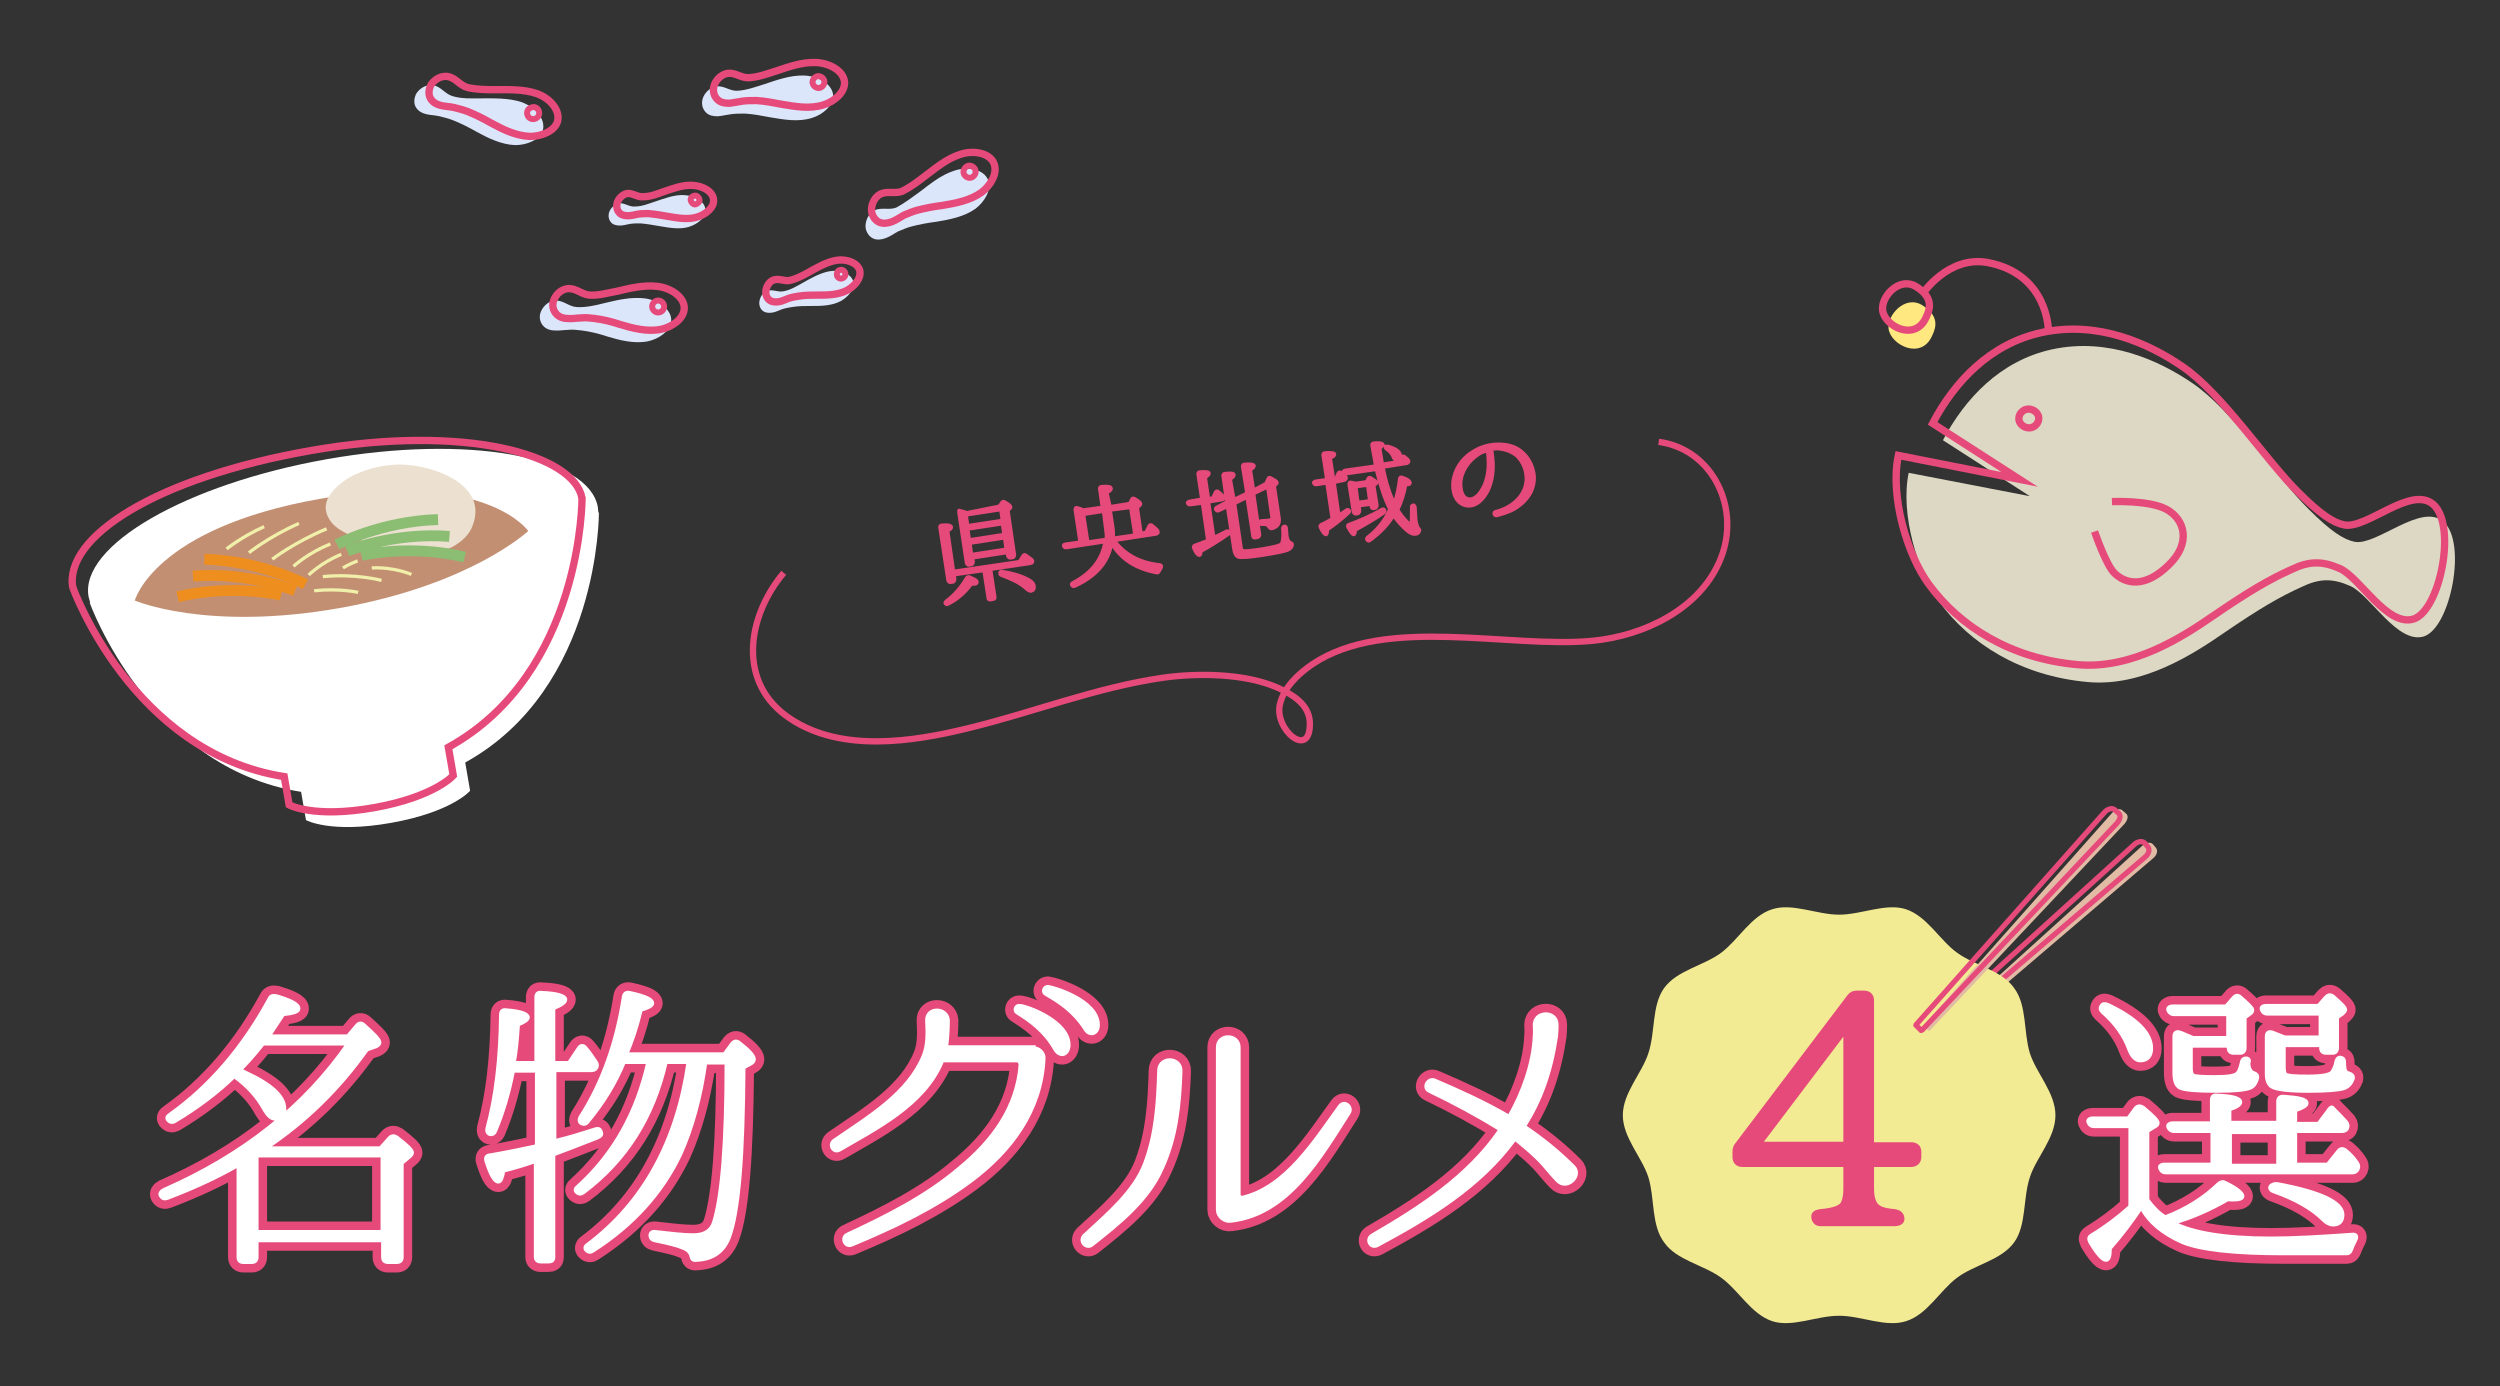 <?xml version="1.0" encoding="utf-8"?>
<!-- Generator: Adobe Illustrator 27.3.1, SVG Export Plug-In . SVG Version: 6.00 Build 0)  -->
<svg version="1.1" id="レイヤー_1" xmlns="http://www.w3.org/2000/svg" xmlns:xlink="http://www.w3.org/1999/xlink" x="0px"
	 y="0px" viewBox="0 0 460 255.1" style="enable-background:new 0 0 460 255.1;" xml:space="preserve">
<rect x="0" y="0" width="460" height="255.1" fill="#333333" stroke="none"/>
<style type="text/css">
	.st0{fill:#E64A7A;stroke:#E64A7A;stroke-width:0.748;stroke-miterlimit:10;}
	.st1{fill:none;stroke:#E64A7A;stroke-width:3.877;}
	.st2{fill:#FFFFFF;stroke:#FFFFFF;stroke-width:0.748;stroke-miterlimit:10;}
	.st3{fill:#E2BBA5;}
	.st4{fill:none;stroke:#E64A7A;stroke-width:0.969;stroke-miterlimit:10;}
	.st5{fill:#F3EB93;}
	.st6{fill:#E64A7A;stroke:#E64A7A;stroke-width:1.647;stroke-miterlimit:10;}
	.st7{fill:none;stroke:#E64A7A;stroke-width:1.163;stroke-miterlimit:10;}
	.st8{fill-rule:evenodd;clip-rule:evenodd;fill:#DDD8C3;}
	.st9{fill:#FFE880;}
	.st10{fill-rule:evenodd;clip-rule:evenodd;fill:none;stroke:#E64A7A;stroke-width:1.35;stroke-miterlimit:10;}
	.st11{fill:none;stroke:#E64A7A;stroke-width:1.35;stroke-miterlimit:10;}
	.st12{fill-rule:evenodd;clip-rule:evenodd;fill:#DCE6FA;}
	.st13{fill:none;stroke:#E64A7A;stroke-width:1.1;stroke-miterlimit:10;}
	.st14{fill-rule:evenodd;clip-rule:evenodd;fill:#FFFFFF;}
	.st15{fill-rule:evenodd;clip-rule:evenodd;fill:#C38F73;}
	.st16{fill:none;stroke:#F1F0AA;stroke-width:0.6;stroke-miterlimit:10;}
	.st17{fill:#ECE0D0;}
	.st18{fill:none;stroke:#8BBD73;stroke-width:2;stroke-miterlimit:10;}
	.st19{fill:none;stroke:#ED8E1F;stroke-width:2;stroke-miterlimit:10;}
	.st20{opacity:0;fill:none;stroke:#E64A7A;stroke-width:1.2;stroke-miterlimit:10;}
</style>
<g>
	<g>
		<g>
			<path class="st0" d="M175.4,105.2l12.2-1.8l0.7-1.1c0.1-0.2,0.2-0.2,0.4-0.1c0.4,0.3,0.7,0.5,1.1,0.8c0.1,0.1,0.2,0.3,0.1,0.4
				c0,0.1-0.2,0.2-0.3,0.2l-7.4,1.1l0.8,5.2c0,0.2-0.1,0.3-0.3,0.3l-0.5,0.1c-0.2,0-0.3-0.1-0.3-0.2l-0.8-5.2l-5.6,0.8l0.1,0.9
				c0,0.2-0.1,0.3-0.2,0.4l-0.5,0.1c-0.2,0-0.3-0.1-0.4-0.3l-1.5-9.8c0-0.2,0.1-0.3,0.3-0.3c1.1-0.1,1.6,0,1.7,0.3
				c0,0.2-0.2,0.4-0.7,0.6L175.4,105.2z M174.1,110.7c1.5-1.1,2.8-2.6,3.8-4.3c0.1-0.2,0.2-0.2,0.4-0.2c0.9,0.4,1.4,0.6,1.4,0.9
				c0,0.2-0.1,0.3-0.5,0.3c0,0-0.2,0-0.5,0c-1.1,1.5-2.5,2.8-4.3,3.7c-0.1,0.1-0.3,0.1-0.4-0.1C173.9,111,174,110.8,174.1,110.7z
				 M183.9,93.2l0.5-0.7c0.1-0.2,0.2-0.2,0.4-0.1c0.7,0.4,1.1,0.7,1.1,0.9c0,0.1,0,0.1-0.1,0.2l-0.4,0.4l1.2,8.2
				c0,0.2-0.1,0.3-0.2,0.4l-0.5,0.1c-0.2,0-0.3-0.1-0.4-0.3l-0.1-0.7l-6.5,1l0.1,0.8c0,0.2-0.1,0.3-0.2,0.4l-0.5,0.1
				c-0.2,0-0.3-0.1-0.4-0.3l-1.4-9.3c0-0.2,0-0.4,0-0.3c0,0,0,0,0.1,0c0.1,0,0.2,0.1,0.3,0.1c0.1,0,0.5,0.1,1,0.3L183.9,93.2z
				 M184.5,95.8l-0.3-2.1l-6.5,1l0.3,2.1L184.5,95.8z M184.5,96.3l-6.5,1l0.3,2.1l6.5-1L184.5,96.3z M185.2,101.1l-0.3-2.2l-6.5,1
				l0.3,2.2L185.2,101.1z M184.3,105.2c1.8,0.3,3.3,0.7,4.5,1.3c0.9,0.4,1.3,0.8,1.4,1.3c0.1,0.5-0.1,0.8-0.5,0.9
				c-0.2,0-0.5-0.1-0.9-0.5c-1.1-1-2.6-1.7-4.5-2.4c-0.2-0.1-0.3-0.2-0.2-0.3C184,105.3,184.1,105.2,184.3,105.2z"/>
			<path class="st0" d="M204.2,93.3l3.7-0.6l0.4-0.8c0.1-0.2,0.2-0.2,0.4-0.1c0.7,0.4,1.1,0.7,1.1,0.9c0,0.1,0,0.2-0.2,0.3l-0.4,0.4
				l0.7,4.8l1-0.2l0.6-1.2c0.1-0.2,0.2-0.2,0.4-0.1c0.4,0.3,0.7,0.6,1,0.9c0.1,0.1,0.1,0.3,0.1,0.4c-0.1,0.1-0.2,0.2-0.3,0.2
				l-7.8,1.2c2,2.7,4.8,4.2,8.5,4.6c0.2,0,0.3,0.2,0.2,0.4c-0.1,0.2-0.3,0.5-0.4,0.7c-0.1,0.2-0.2,0.3-0.4,0.2
				c-3.8-0.7-6.6-2.5-8.3-5.5c-0.5,3.5-2.8,6.2-6.8,8c-0.2,0.1-0.3,0-0.4-0.1c-0.1-0.1-0.1-0.3,0.1-0.4c3.5-1.8,5.5-4.4,6-7.7
				l-7.2,1.1c-0.2,0-0.3,0-0.4-0.2c-0.1-0.1,0-0.3,0.2-0.3l2.8-0.4l-0.9-6c0-0.3,0.1-0.4,0.3-0.3c0.4,0.1,0.7,0.2,1.1,0.4l3.6-0.5
				l-0.5-3.5c0-0.2,0.1-0.3,0.3-0.3c1.1-0.1,1.7,0,1.7,0.3c0,0.2-0.2,0.4-0.8,0.7L204.2,93.3z M203.1,94l-3.8,0.6l0.8,5.2l3.5-0.5
				c0.1-0.7,0-1.4-0.1-2.1L203.1,94z M204.2,93.8l0.5,3.2c0.1,0.7,0.1,1.4,0.1,2.1l4.1-0.6l-0.8-5.2L204.2,93.8z"/>
			<path class="st0" d="M222.3,92.3l1,6.7c0.8-0.4,1.6-0.8,2.4-1.2c0.2-0.1,0.3,0,0.4,0.2c0,0.1,0,0.2-0.2,0.3
				c-1.6,1.1-3.3,2.2-5,3.1c0,0.5-0.1,0.7-0.2,0.7c-0.3,0-0.6-0.4-1-1.3c-0.1-0.2,0-0.3,0.2-0.4c1.1-0.4,1.9-0.7,2.4-0.9l-1-7
				l-2.3,0.3c-0.2,0-0.3,0-0.4-0.2c-0.1-0.1,0-0.2,0.3-0.3l2.3-0.4l-0.7-4.7c0-0.2,0.1-0.3,0.3-0.3c1.1-0.1,1.6,0,1.6,0.2
				c0,0.2-0.2,0.4-0.7,0.7l0.6,4l0.9-0.1l0.5-1.1c0.1-0.2,0.3-0.2,0.4-0.1c0.3,0.3,0.6,0.5,0.9,0.8c0.1,0.1,0.2,0.3,0.1,0.4
				c-0.1,0.1-0.1,0.2-0.3,0.2L222.3,92.3z M227.1,92.6l1.2,8.2c0.1,0.4,0.2,0.6,0.4,0.6c0.3,0.1,1.4,0,3.4-0.3
				c2.4-0.4,3.7-0.7,3.8-1.1c0.2-0.4,0.3-1.4,0.2-2.8c0-0.2,0.1-0.3,0.3-0.3c0.1,0,0.2,0.1,0.2,0.3c0.1,0.7,0.1,1.1,0.1,1.3
				c0.1,0.8,0.4,1.3,0.7,1.4c0.2,0.1,0.3,0.1,0.3,0.3c0,0.4-0.3,0.7-0.7,0.9c-0.6,0.3-2.2,0.6-4.7,1c-2.6,0.4-4.1,0.5-4.5,0.3
				c-0.4-0.2-0.6-0.7-0.7-1.4l-1.2-7.9l-1.7,0.8c-0.2,0.1-0.3,0-0.4-0.1c-0.1-0.1-0.1-0.3,0.1-0.4l1.9-1l-0.7-4.9
				c0-0.2,0.1-0.3,0.3-0.3c1-0.1,1.6-0.1,1.6,0.2c0,0.2-0.2,0.4-0.7,0.7L227,92l2.5-1.2l-0.8-5c0-0.2,0.1-0.3,0.3-0.3
				c1.1-0.1,1.6,0,1.7,0.2c0,0.2-0.2,0.4-0.7,0.7l0.6,3.9L233,89l0.4-0.9c0.1-0.2,0.2-0.2,0.4-0.1c0.7,0.4,1.1,0.6,1.1,0.8
				c0,0.1,0,0.2-0.1,0.2l-0.4,0.4l0.9,6c0.1,1-0.3,1.5-1.3,1.8c-0.2,0-0.3-0.1-0.4-0.2c-0.1-0.2-0.3-0.4-0.5-0.5
				c-0.2-0.1-0.6-0.1-1-0.1c-0.2,0-0.3-0.1-0.3-0.3c0-0.1,0.1-0.2,0.3-0.2c0.5,0,0.9-0.1,1.4-0.1c0.5-0.1,0.7-0.3,0.6-0.7l-0.8-5.6
				l-2.7,1.3l1.1,7.6c0,0.2-0.1,0.3-0.3,0.4l-0.5,0.1c-0.2,0-0.3-0.1-0.3-0.3l-1.1-7.2L227.1,92.6z"/>
			<path class="st0" d="M245.4,88.7l0.9,6.2c0.6-0.4,1.1-0.7,1.5-1c0.2-0.1,0.3-0.1,0.4,0.1c0.1,0.1,0,0.2-0.1,0.3
				c-1.4,1.3-2.7,2.3-3.9,3.1c0,0.5-0.1,0.8-0.2,0.9c-0.2,0-0.6-0.4-1-1.3c-0.1-0.2,0-0.3,0.1-0.4c0.7-0.3,1.4-0.7,2.1-1.1l-1-6.7
				l-2,0.3c-0.2,0-0.3,0-0.4-0.2c-0.1-0.1,0-0.2,0.3-0.3l2.1-0.3l-0.7-4.6c0-0.2,0.1-0.3,0.3-0.3c1.1-0.1,1.7,0,1.7,0.2
				c0,0.2-0.2,0.4-0.8,0.6l0.6,3.9l0.6-0.1l0.4-0.9c0.1-0.2,0.2-0.2,0.4-0.1c0.3,0.2,0.5,0.4,0.8,0.7c0.1,0.1,0.2,0.2,0.1,0.4
				c-0.1,0.1-0.2,0.2-0.3,0.2L245.4,88.7z M256.6,92.6c0.5-1.3,0.8-2.8,1-4.5c0-0.2,0.2-0.3,0.4-0.2c0.9,0.3,1.3,0.6,1.4,0.9
				c0,0.2-0.1,0.3-0.5,0.3c-0.1,0-0.2,0-0.3,0c-0.3,1.7-0.8,3.3-1.5,4.7c0.5,0.8,1.1,1.6,1.9,2.4c0.3,0.3,0.5,0.4,0.5,0.4
				c0.3,0,0.3-1.1,0.3-3.3c0-0.2,0.1-0.3,0.3-0.3c0.1,0.1,0.2,0.2,0.2,0.3c0.1,1.3,0.1,2.2,0.2,2.7c0.1,0.6,0.3,1.1,0.5,1.3
				c0.1,0.1,0.2,0.2,0.1,0.4c-0.1,0.3-0.3,0.5-0.7,0.5c-0.5,0.1-1.2-0.3-2.1-1.2c-0.7-0.7-1.3-1.4-1.9-2.3c-1,1.8-2.5,3.3-4.4,4.7
				c-0.1,0.1-0.3,0.1-0.4-0.1c-0.1-0.1-0.1-0.2,0.1-0.4c1.8-1.4,3.2-3.1,4.1-5.2c-1-2-1.8-4.4-2.5-7.4l-5.6,0.8
				c-0.2,0-0.3,0-0.4-0.2c-0.1-0.1,0-0.3,0.2-0.3l5.7-0.8c-0.2-1.1-0.4-2.4-0.7-3.9c0-0.2,0.1-0.3,0.3-0.3c1-0.1,1.5,0,1.6,0.2
				c0,0.2-0.2,0.4-0.6,0.6c0.2,1.3,0.4,2.3,0.5,3.1l3.1-0.5l0.4-0.8c0.1-0.2,0.2-0.2,0.4-0.2c0,0,0.1,0.1,0.2,0.1
				c0.1,0.1,0.3,0.2,0.6,0.5c0.1,0.1,0.2,0.3,0.1,0.4c-0.1,0.1-0.2,0.2-0.3,0.2l-4.4,0.7c0.4,2.2,1,4.3,1.9,6.4L256.6,92.6z
				 M254.6,94.3c-1.7,1.2-3.5,2.2-5.3,3.2c0,0.5-0.1,0.8-0.2,0.8c-0.2,0-0.5-0.4-1-1.3c-0.1-0.2-0.1-0.4,0.1-0.4
				c2.1-0.8,4.2-1.7,6.1-2.8c0.2-0.1,0.3-0.1,0.4,0.1C254.8,94.1,254.7,94.2,254.6,94.3z M249.5,89l2-0.3l0.3-0.6
				c0.1-0.2,0.2-0.2,0.4-0.1c0.6,0.4,1,0.6,1,0.8c0,0.1,0,0.2-0.1,0.2l-0.4,0.3l0.6,3.7c0,0.2-0.1,0.3-0.2,0.4l-0.4,0.1
				c-0.2,0-0.3-0.1-0.3-0.3l-0.1-0.5l-2.3,0.3l0.1,1c0,0.2-0.1,0.3-0.2,0.4l-0.4,0.1c-0.2,0-0.3-0.1-0.4-0.3l-0.8-5.1
				c0-0.2,0.1-0.4,0.3-0.3l-0.2,0L249.5,89z M249.4,89.5l0.4,3l2.3-0.3l-0.4-3L249.4,89.5z M255.4,82.2c1.4,0.4,2.1,0.9,2.2,1.6
				c0.1,0.4-0.1,0.7-0.5,0.8c-0.3,0-0.6-0.2-0.7-0.6c-0.2-0.5-0.6-1-1.2-1.4c-0.2-0.1-0.2-0.2-0.2-0.4
				C255.1,82.2,255.3,82.2,255.4,82.2z"/>
			<path class="st0" d="M282.1,86.8c0.3,1.2,0.1,2.6-0.5,3.8c-0.6,1.1-1.4,1.9-2.1,2.4c-1,0.8-2.2,1.3-4.1,1.8
				c-0.4,0.1-0.6-0.5-0.2-0.6c1.3-0.3,2.6-0.9,3.7-1.9c0.6-0.5,1.2-1.3,1.6-2.2c0.4-1,0.5-2,0.3-3.1c-0.2-1.1-0.7-2.2-1.6-3.1
				c-0.9-0.8-2.2-1.3-3.6-1.4c-0.4,0-0.8,0-1.1,0.1c0,0-0.1,0.1-0.1,0.1l0,0.2c0.1,0.3,0.1,0.8,0.2,1.5c0.2,1.9,0,3.9-0.8,5.7
				c-0.8,1.7-2.5,3.6-4.6,2.7c-1.8-0.8-2.1-3.4-1.6-5.1c0.5-2,1.9-3.7,3.7-4.7c1.3-0.8,2.9-1.2,4.4-1.2c1.5,0,3,0.3,4.2,1.3
				C281.1,84.1,281.8,85.4,282.1,86.8L282.1,86.8z M273.7,82.9C273.7,82.8,273.6,82.8,273.7,82.9c-0.7,0.1-1.4,0.4-1.9,0.8
				c-1.6,1.1-3,3-3.1,5.2c0,1.1,0.2,2.9,1.7,3c1.4,0,2.3-1.6,2.8-2.7c0.6-1.5,0.8-3.1,0.7-4.6c0-0.6-0.1-1.1-0.1-1.4L273.7,82.9z"/>
		</g>
	</g>
	<g>
		<g>
			<path class="st1" d="M190.2,192.9c1,0,1.9,0.9,1.8,1.9v0.1c-0.5,9.6-6.1,16.9-13.3,22.3c-6.7,5-14.3,8.6-22,11.8
				c-1.2,0.5-1.9-1.3-0.8-1.8c7.3-3.4,14.5-7,20.5-12.1c6.4-5.2,10.8-11.4,11.4-19.2c0-0.4-0.3-0.8-0.7-0.8h-13.5
				c-0.2,0-0.3,0.1-0.3,0.2c-3.3,8-12.3,12.4-18.8,16.2c-1.1,0.7-2-0.9-1-1.6c6.4-4.4,13.7-8.7,16.5-15.7c0.8-2,0.7-4.3,0.6-6.4
				c-0.1-2.5,3.6-2.4,3.8-0.1c0,1.6-0.1,3.2-0.3,4.8c0,0.1,0.1,0.2,0.2,0.2H190.2z M196.6,192.5c-0.2,1.7-1.6,1.9-2.4,0.6
				c-1.9-3.4-4.6-5.3-7-6.8c-0.6-0.3-0.3-1.3,0.4-1.2C188.8,185.1,196.9,188,196.6,192.5z M202,188.6c0,1.7-1.6,2-2.3,0.7
				c-2.1-3.3-4.8-5-7.2-6.4c-0.7-0.3-0.4-1.3,0.3-1.3C193.8,181.7,202,184.1,202,188.6z"/>
			<path class="st1" d="M213.8,214.9c-2.6,6-8,10.2-12.9,14.1c-1,0.8-2.3-0.6-1.4-1.6c4.1-3.8,9.2-8,11.2-13.3
				c2.1-5.6,2.4-11.1,2.6-17.1c0-2.6,4-2.5,3.9,0.1C217,203.3,216.4,209.2,213.8,214.9z M226.5,224.6c-1.2,0.2-2.4-0.8-2.4-2v-29.9
				c0-2.5,3.8-2.4,3.8,0v27.1c0,0.4,0.3,0.6,0.7,0.6c8.1-1.9,13.4-10.6,18-16.9c0.8-1,2.2,0.2,1.6,1.2
				C243,212.8,237.1,223.4,226.5,224.6z"/>
			<path class="st1" d="M286.6,217.2c-1.3-1.3-2.4-2.9-3.8-4.2c-1.2-1.2-2.6-2.3-3.9-3.4c-0.1-0.1-0.2-0.1-0.3,0.1
				c-6.4,8.7-15.7,14.3-25.2,19.4c-1.2,0.6-2-1-1-1.7c8.8-5.1,17.7-10.8,23.6-19.4c0.1-0.1,0.1-0.3-0.1-0.3c-4.2-2.6-8.5-4.9-12.9-7
				c-1.2-0.6-0.2-2.3,0.9-1.9c4.7,2,9.3,4.1,13.6,6.6c0.1,0.1,0.2,0.1,0.3-0.1c2.4-4.2,4.4-9.6,4.6-14.7c0.1-1,0-1.2,0-2
				c0-2.6,4-2.6,4-0.1v0.1c0,0.7,0,0.9-0.1,2.1c-1,6.7-2.9,11.8-5.8,16.4c-0.1,0.1,0,0.3,0.1,0.3c3.1,2.1,6.1,4.5,8.9,7.3
				C291.1,216.3,288.3,219,286.6,217.2z"/>
		</g>
		<g>
			<path class="st2" d="M190.2,192.9c1,0,1.9,0.9,1.8,1.9v0.1c-0.5,9.6-6.1,16.9-13.3,22.3c-6.7,5-14.3,8.6-22,11.8
				c-1.2,0.5-1.9-1.3-0.8-1.8c7.3-3.4,14.5-7,20.5-12.1c6.4-5.2,10.8-11.4,11.4-19.2c0-0.4-0.3-0.8-0.7-0.8h-13.5
				c-0.2,0-0.3,0.1-0.3,0.2c-3.3,8-12.3,12.4-18.8,16.2c-1.1,0.7-2-0.9-1-1.6c6.4-4.4,13.7-8.7,16.5-15.7c0.8-2,0.7-4.3,0.6-6.4
				c-0.1-2.5,3.6-2.4,3.8-0.1c0,1.6-0.1,3.2-0.3,4.8c0,0.1,0.1,0.2,0.2,0.2H190.2z M196.6,192.5c-0.2,1.7-1.6,1.9-2.4,0.6
				c-1.9-3.4-4.6-5.3-7-6.8c-0.6-0.3-0.3-1.3,0.4-1.2C188.8,185.1,196.9,188,196.6,192.5z M202,188.6c0,1.7-1.6,2-2.3,0.7
				c-2.1-3.3-4.8-5-7.2-6.4c-0.7-0.3-0.4-1.3,0.3-1.3C193.8,181.7,202,184.1,202,188.6z"/>
			<path class="st2" d="M213.8,214.9c-2.6,6-8,10.2-12.9,14.1c-1,0.8-2.3-0.6-1.4-1.6c4.1-3.8,9.2-8,11.2-13.3
				c2.1-5.6,2.4-11.1,2.6-17.1c0-2.6,4-2.5,3.9,0.1C217,203.3,216.4,209.2,213.8,214.9z M226.5,224.6c-1.2,0.2-2.4-0.8-2.4-2v-29.9
				c0-2.5,3.8-2.4,3.8,0v27.1c0,0.4,0.3,0.6,0.7,0.6c8.1-1.9,13.4-10.6,18-16.9c0.8-1,2.2,0.2,1.6,1.2
				C243,212.8,237.1,223.4,226.5,224.6z"/>
			<path class="st2" d="M286.6,217.2c-1.3-1.3-2.4-2.9-3.8-4.2c-1.2-1.2-2.6-2.3-3.9-3.4c-0.1-0.1-0.2-0.1-0.3,0.1
				c-6.4,8.7-15.7,14.3-25.2,19.4c-1.2,0.6-2-1-1-1.7c8.8-5.1,17.7-10.8,23.6-19.4c0.1-0.1,0.1-0.3-0.1-0.3c-4.2-2.6-8.5-4.9-12.9-7
				c-1.2-0.6-0.2-2.3,0.9-1.9c4.7,2,9.3,4.1,13.6,6.6c0.1,0.1,0.2,0.1,0.3-0.1c2.4-4.2,4.4-9.6,4.6-14.7c0.1-1,0-1.2,0-2
				c0-2.6,4-2.6,4-0.1v0.1c0,0.7,0,0.9-0.1,2.1c-1,6.7-2.9,11.8-5.8,16.4c-0.1,0.1,0,0.3,0.1,0.3c3.1,2.1,6.1,4.5,8.9,7.3
				C291.1,216.3,288.3,219,286.6,217.2z"/>
		</g>
	</g>
	<g>
		<g>
			<path class="st1" d="M70,211.3l1.7-1.9c0.4-0.4,0.8-0.4,1.3-0.1c1.8,1.4,2.8,2.3,2.8,2.8c0,0.2-0.2,0.5-0.6,0.8l-1.3,1.1v17.3
				c0,0.6-0.3,0.9-0.9,0.9h-1.6c-0.6,0-0.9-0.3-0.9-0.9v-3.1H47.2v3.1c0,0.6-0.3,0.9-0.9,0.9h-1.5c-0.6,0-0.9-0.3-0.9-0.9v-17
				c-3.8,2.2-8.1,4.2-13.1,6.1c-0.5,0.2-0.9,0.1-1.2-0.4c-0.2-0.4,0-0.7,0.5-1c14.6-6.4,25.9-15.3,34-27H48.4
				c-1.8,2.3-3.3,3.9-4.3,4.9c0.1,0,0.1,0.1,0.1,0.1c0.3,0.1,0.7,0.2,1,0.4c4.8,2.2,7.1,4.4,7.1,6.6c0,1.2-0.6,1.8-1.8,1.8
				c-0.6,0-1.2-0.6-1.8-1.6c-1.3-2.4-3.1-4.4-5.6-6.2c-3.1,3-6.8,5.8-11,8.3c-0.4,0.2-0.8,0.2-1.2-0.3c-0.2-0.3-0.1-0.6,0.4-0.9
				c7.3-5.2,13.4-12.3,18.3-21.3c0.2-0.5,0.6-0.6,1.2-0.5c2.7,0.8,4.1,1.5,4.1,2.3c0,0.5-0.9,0.8-2.8,1c-0.8,1.2-1.7,2.6-2.7,4.1H64
				l1.7-2c0.3-0.4,0.8-0.5,1.2-0.1c1.9,1.7,2.9,2.7,2.9,3.2c0,0.3-0.2,0.5-0.6,0.7l-1.7,0.6c-5.1,7.2-11.3,13.3-18.7,18.2H70z
				 M47.2,212.6v14.1h23.2v-14.1H47.2z"/>
			<path class="st1" d="M102,196.9V210c2.9-0.7,5.4-1.5,7.6-2.2c0.6-0.2,0.9,0.1,1,0.7c0.1,0.3-0.2,0.6-0.7,0.8
				c-3.3,1.3-5.9,2.3-7.8,3l-0.3,0.2v18.8c0,0.6-0.3,0.8-0.9,0.8h-1.4c-0.6,0-0.9-0.3-0.9-0.8v-17.7c-2,0.7-4,1.3-6,1.8
				c-0.2,1.3-0.5,2-0.9,2c-0.7,0-1.4-1.3-2.2-3.8c-0.2-0.6,0.1-1,0.7-1c2.9-0.5,5.8-1.1,8.6-1.7v-13.9h-4.4
				c-0.8,4.1-1.9,7.8-3.3,11.1c-0.2,0.5-0.6,0.7-1.1,0.5c-0.3-0.2-0.4-0.5-0.3-1c1.6-5.9,2.4-12.8,2.5-20.9c0-0.6,0.3-0.9,0.9-0.8
				c2.7,0.2,4,0.7,4,1.3c0,0.4-0.6,0.8-1.8,1.3c-0.2,2.9-0.4,5.3-0.8,7.1h4.2v-12.1c0-0.6,0.3-0.9,0.9-0.8c2.9,0.1,4.4,0.6,4.4,1.2
				c0,0.5-0.7,1-2.2,1.6v10.1h2.9l1.8-2.7c0.3-0.5,0.8-0.6,1.2-0.1c0.7,0.8,1.3,1.7,1.9,2.6c0.3,0.4,0.3,0.8,0,1.2
				c-0.2,0.2-0.4,0.3-0.9,0.3H102z M129.8,195.3c-0.9,6.6-2.5,12.3-4.6,17c-3.3,7-8.6,13-16.1,17.8c-0.4,0.3-0.8,0.3-1.2-0.1
				c-0.3-0.3-0.2-0.7,0.3-1c10.2-7.7,16.4-18.9,18.5-33.6h-4.2c-2.3,10.1-7.3,18.1-15.2,24c-0.4,0.3-0.8,0.3-1.2-0.1
				c-0.3-0.3-0.2-0.6,0.3-1c6.5-5.9,10.8-13.5,12.9-22.9h-4.5c-1.6,3.9-3.8,7.5-6.7,11c-0.3,0.4-0.7,0.5-1.2,0.2
				c-0.3-0.2-0.3-0.6-0.1-1c4.1-6.4,6.7-13.8,8-22.2c0.1-0.6,0.5-0.8,1-0.7c2.8,0.6,4.2,1.2,4.2,1.9c0,0.4-0.7,0.8-2.1,1.2
				c-0.8,3.3-1.7,6-2.7,8.2h18.1l1.4-1.9c0.4-0.5,0.8-0.6,1.3-0.2c1.8,1.4,2.7,2.4,2.7,3c0,0.3-0.2,0.6-0.6,0.8l-1.3,0.7
				c-0.1,16.1-0.9,26.6-2.7,31.3c-1,2.6-3,4-6,4.1c-0.6,0.1-0.8-0.2-0.9-0.8c-0.2-0.7-0.8-1.2-1.7-1.5c-0.9-0.4-2.6-0.8-5-1.3
				c-0.5-0.1-0.8-0.4-0.8-0.9c0-0.4,0.3-0.7,0.9-0.6c2.7,0.3,5,0.6,7,0.6c2,0,3.3-0.8,3.8-2.4c1.5-4.8,2.3-14.6,2.3-29.4H129.8z"/>
		</g>
		<g>
			<path class="st2" d="M70,211.3l1.7-1.9c0.4-0.4,0.8-0.4,1.3-0.1c1.8,1.4,2.8,2.3,2.8,2.8c0,0.2-0.2,0.5-0.6,0.8l-1.3,1.1v17.3
				c0,0.6-0.3,0.9-0.9,0.9h-1.6c-0.6,0-0.9-0.3-0.9-0.9v-3.1H47.2v3.1c0,0.6-0.3,0.9-0.9,0.9h-1.5c-0.6,0-0.9-0.3-0.9-0.9v-17
				c-3.8,2.2-8.1,4.2-13.1,6.1c-0.5,0.2-0.9,0.1-1.2-0.4c-0.2-0.4,0-0.7,0.5-1c14.6-6.4,25.9-15.3,34-27H48.4
				c-1.8,2.3-3.3,3.9-4.3,4.9c0.1,0,0.1,0.1,0.1,0.1c0.3,0.1,0.7,0.2,1,0.4c4.8,2.2,7.1,4.4,7.1,6.6c0,1.2-0.6,1.8-1.8,1.8
				c-0.6,0-1.2-0.6-1.8-1.6c-1.3-2.4-3.1-4.4-5.6-6.2c-3.1,3-6.8,5.8-11,8.3c-0.4,0.2-0.8,0.2-1.2-0.3c-0.2-0.3-0.1-0.6,0.4-0.9
				c7.3-5.2,13.4-12.3,18.3-21.3c0.2-0.5,0.6-0.6,1.2-0.5c2.7,0.8,4.1,1.5,4.1,2.3c0,0.5-0.9,0.8-2.8,1c-0.8,1.2-1.7,2.6-2.7,4.1H64
				l1.7-2c0.3-0.4,0.8-0.5,1.2-0.1c1.9,1.7,2.9,2.7,2.9,3.2c0,0.3-0.2,0.5-0.6,0.7l-1.7,0.6c-5.1,7.2-11.3,13.3-18.7,18.2H70z
				 M47.2,212.6v14.1h23.2v-14.1H47.2z"/>
			<path class="st2" d="M102,196.9V210c2.9-0.7,5.4-1.5,7.6-2.2c0.6-0.2,0.9,0.1,1,0.7c0.1,0.3-0.2,0.6-0.7,0.8
				c-3.3,1.3-5.9,2.3-7.8,3l-0.3,0.2v18.8c0,0.6-0.3,0.8-0.9,0.8h-1.4c-0.6,0-0.9-0.3-0.9-0.8v-17.7c-2,0.7-4,1.3-6,1.8
				c-0.2,1.3-0.5,2-0.9,2c-0.7,0-1.4-1.3-2.2-3.8c-0.2-0.6,0.1-1,0.7-1c2.9-0.5,5.8-1.1,8.6-1.7v-13.9h-4.4
				c-0.8,4.1-1.9,7.8-3.3,11.1c-0.2,0.5-0.6,0.7-1.1,0.5c-0.3-0.2-0.4-0.5-0.3-1c1.6-5.9,2.4-12.8,2.5-20.9c0-0.6,0.3-0.9,0.9-0.8
				c2.7,0.2,4,0.7,4,1.3c0,0.4-0.6,0.8-1.8,1.3c-0.2,2.9-0.4,5.3-0.8,7.1h4.2v-12.1c0-0.6,0.3-0.9,0.9-0.8c2.9,0.1,4.4,0.6,4.4,1.2
				c0,0.5-0.7,1-2.2,1.6v10.1h2.9l1.8-2.7c0.3-0.5,0.8-0.6,1.2-0.1c0.7,0.8,1.3,1.7,1.9,2.6c0.3,0.4,0.3,0.8,0,1.2
				c-0.2,0.2-0.4,0.3-0.9,0.3H102z M129.8,195.3c-0.9,6.6-2.5,12.3-4.6,17c-3.3,7-8.6,13-16.1,17.8c-0.4,0.3-0.8,0.3-1.2-0.1
				c-0.3-0.3-0.2-0.7,0.3-1c10.2-7.7,16.4-18.9,18.5-33.6h-4.2c-2.3,10.1-7.3,18.1-15.2,24c-0.4,0.3-0.8,0.3-1.2-0.1
				c-0.3-0.3-0.2-0.6,0.3-1c6.5-5.9,10.8-13.5,12.9-22.9h-4.5c-1.6,3.9-3.8,7.5-6.7,11c-0.3,0.4-0.7,0.5-1.2,0.2
				c-0.3-0.2-0.3-0.6-0.1-1c4.1-6.4,6.7-13.8,8-22.2c0.1-0.6,0.5-0.8,1-0.7c2.8,0.6,4.2,1.2,4.2,1.9c0,0.4-0.7,0.8-2.1,1.2
				c-0.8,3.3-1.7,6-2.7,8.2h18.1l1.4-1.9c0.4-0.5,0.8-0.6,1.3-0.2c1.8,1.4,2.7,2.4,2.7,3c0,0.3-0.2,0.6-0.6,0.8l-1.3,0.7
				c-0.1,16.1-0.9,26.6-2.7,31.3c-1,2.6-3,4-6,4.1c-0.6,0.1-0.8-0.2-0.9-0.8c-0.2-0.7-0.8-1.2-1.7-1.5c-0.9-0.4-2.6-0.8-5-1.3
				c-0.5-0.1-0.8-0.4-0.8-0.9c0-0.4,0.3-0.7,0.9-0.6c2.7,0.3,5,0.6,7,0.6c2,0,3.3-0.8,3.8-2.4c1.5-4.8,2.3-14.6,2.3-29.4H129.8z"/>
		</g>
	</g>
	<g>
		<g>
			<path class="st1" d="M395.2,220.9c0.9,1.2,1.9,2.3,3.2,3.1c3.9-1.5,7.1-3.5,9.9-6.2c0.4-0.3,0.7-0.4,1.2-0.1
				c2.1,1,3.1,1.9,3.1,2.4c0,0.4-0.6,0.6-1.7,0.6c-0.4,0-0.7,0-0.9-0.1c-3.3,1.9-6.6,3.4-10.2,4.4c3.6,1.9,9.7,2.9,18.1,2.9
				c4.3,0,9.3-0.3,14.9-0.7c0.7-0.1,0.9,0.3,0.6,0.9c-0.3,0.6-0.6,1.2-0.8,1.8c-0.2,0.5-0.4,0.7-0.9,0.7h-11.5
				c-9.1,0-15.4-0.7-18.7-2.1c-3.6-1.6-6.1-3.7-7.5-6.4c-1.8,2.7-3.7,5.2-5.8,7.6c0,1.4-0.2,2.1-0.7,2.1c-0.6,0-1.6-1.1-2.9-3.3
				c-0.3-0.6-0.2-0.9,0.3-1.2c2.5-1.5,4.9-3.3,7.1-5.3v-14.8h-6.7c-0.5,0-0.8-0.2-1-0.7c-0.2-0.4,0.2-0.7,0.8-0.7h6.5l1.4-1.9
				c0.4-0.4,0.8-0.4,1.3-0.1c1.8,1.5,2.7,2.4,2.7,2.8c0,0.3-0.2,0.5-0.6,0.7l-1.3,0.8V220.9z M387.8,184.9c5.3,2.5,8,5.2,8,8
				c0,1.4-0.7,2.2-2,2.2c-0.8,0-1.5-0.7-2-2c-0.9-2.5-2.5-4.8-4.9-6.9c-0.4-0.4-0.5-0.7-0.2-1.1
				C386.9,184.7,387.3,184.7,387.8,184.9z M419.2,206.8v-4.1c0-0.6,0.3-0.9,0.9-0.9c2.9,0.2,4.3,0.5,4.3,1.2c0,0.4-0.7,0.8-2.1,1.3
				v2.5h4.3l1.8-2.4c0.3-0.5,0.6-0.7,0.7-0.6c0.1,0,0.1,0.1,0.2,0.2c0.8,0.8,1.7,1.7,2.4,2.5c0.3,0.4,0.3,0.8,0.1,1.2
				c-0.2,0.3-0.5,0.4-1,0.4h-8.5v6.2h6l2-2.5c0.3-0.4,0.8-0.5,1.2-0.1l-0.2-0.2l0.4,0.3c0.7,0.6,1.4,1.3,1.9,2.1
				c0.3,0.4,0.4,0.7,0.2,1.2c-0.2,0.4-0.5,0.6-0.9,0.6h-34.4c-0.5,0-0.8-0.2-1-0.7c-0.2-0.4,0.1-0.7,0.8-0.7h8.8v-6.2h-7.1
				c-0.4,0-0.8-0.2-1-0.7c-0.2-0.4,0.2-0.7,0.8-0.7h7.2v-4.3c0-0.6,0.3-0.9,0.9-0.8c2.8,0.1,4.3,0.5,4.3,1.2c0,0.4-0.7,0.9-2,1.3
				v2.5H419.2z M403.1,192.4v4.2c0,0.6,0.1,1,0.4,1.3c0.3,0.2,1.7,0.3,3.9,0.3c2.6,0,4-0.2,4.4-0.8c0.3-0.4,0.5-1,0.7-1.9
				c0.1-0.6,0.5-0.8,1-0.7c0.2,0.1,0.3,0.2,0.3,0.4c-0.1,0.2-0.1,0.3-0.1,0.4c0,0.9,0.3,1.5,0.8,1.8c0.6,0.2,0.9,0.4,0.8,1
				c-0.2,0.8-0.6,1.4-1.2,1.7c-0.9,0.4-3,0.6-6.2,0.6c-3.8,0-6-0.2-6.8-0.6c-0.7-0.4-1-1.3-1-2.8v-6.6c0-0.7,0.4-0.9,1-0.7
				c0.6,0.2,1.4,0.6,2.4,1h6.5v-4.4H400c-0.4,0-0.8-0.2-1-0.7c-0.2-0.4,0.2-0.7,0.8-0.7h9.8l1.4-1.6c0.3-0.4,0.8-0.5,1.2-0.1
				c1.5,1.3,2.2,2,2.2,2.3c0,0.3-0.1,0.5-0.4,0.7l-1,0.7v5.6c0,0.6-0.3,0.9-0.8,0.9H411c-0.6,0-0.9-0.3-0.9-0.9v-0.4H403.1z
				 M419.2,214.5v-6.2h-8.9v6.2H419.2z M420.2,192.4v3.9c0,0.7,0.1,1.2,0.3,1.4c0.4,0.3,1.7,0.4,4.1,0.4c2.7,0,4.3-0.3,4.6-0.9
				c0.3-0.5,0.6-1.1,0.7-1.9c0.2-0.6,0.5-0.8,1-0.6c0.3,0.1,0.4,0.3,0.4,0.9c0,0.7,0.1,1.2,0.2,1.5c0.2,0.2,0.3,0.3,0.6,0.4
				c0.6,0.2,0.9,0.4,0.8,1c-0.3,0.8-0.8,1.4-1.6,1.7c-0.9,0.3-3.1,0.5-6.6,0.5c-3.6,0-5.9-0.3-6.7-0.8c-0.6-0.4-0.9-1.2-0.9-2.3
				v-6.9c0-0.7,0.4-0.9,1-0.7c0.8,0.3,1.5,0.6,2.3,0.9h6.6v-4.4h-9.8c-0.5,0-0.8-0.2-1-0.7c-0.2-0.4,0.1-0.7,0.8-0.7h9.6l1.4-1.6
				c0.4-0.4,0.8-0.5,1.3-0.1c1.5,1.3,2.2,2,2.2,2.4c0,0.2-0.2,0.4-0.5,0.7l-1,0.7v5.6c0,0.6-0.3,0.9-0.8,0.9H428
				c-0.6,0-0.9-0.3-0.9-0.9v-0.5H420.2z M419.1,217.9c8,1.5,11.9,3.4,11.9,5.6c0,1.2-0.6,1.8-1.7,1.8c-0.6,0-1.2-0.3-1.8-0.9
				c-2-2-5.1-3.8-9.1-5.2c-0.6-0.2-0.8-0.6-0.6-0.9S418.6,217.8,419.1,217.9z"/>
		</g>
		<g>
			<path class="st2" d="M395.2,220.9c0.9,1.2,1.9,2.3,3.2,3.1c3.9-1.5,7.1-3.5,9.9-6.2c0.4-0.3,0.7-0.4,1.2-0.1
				c2.1,1,3.1,1.9,3.1,2.4c0,0.4-0.6,0.6-1.7,0.6c-0.4,0-0.7,0-0.9-0.1c-3.3,1.9-6.6,3.4-10.2,4.4c3.6,1.9,9.7,2.9,18.1,2.9
				c4.3,0,9.3-0.3,14.9-0.7c0.7-0.1,0.9,0.3,0.6,0.9c-0.3,0.6-0.6,1.2-0.8,1.8c-0.2,0.5-0.4,0.7-0.9,0.7h-11.5
				c-9.1,0-15.4-0.7-18.7-2.1c-3.6-1.6-6.1-3.7-7.5-6.4c-1.8,2.7-3.7,5.2-5.8,7.6c0,1.4-0.2,2.1-0.7,2.1c-0.6,0-1.6-1.1-2.9-3.3
				c-0.3-0.6-0.2-0.9,0.3-1.2c2.5-1.5,4.9-3.3,7.1-5.3v-14.8h-6.7c-0.5,0-0.8-0.2-1-0.7c-0.2-0.4,0.2-0.7,0.8-0.7h6.5l1.4-1.9
				c0.4-0.4,0.8-0.4,1.3-0.1c1.8,1.5,2.7,2.4,2.7,2.8c0,0.3-0.2,0.5-0.6,0.7l-1.3,0.8V220.9z M387.8,184.9c5.3,2.5,8,5.2,8,8
				c0,1.4-0.7,2.2-2,2.2c-0.8,0-1.5-0.7-2-2c-0.9-2.5-2.5-4.8-4.9-6.9c-0.4-0.4-0.5-0.7-0.2-1.1
				C386.9,184.7,387.3,184.7,387.8,184.9z M419.2,206.8v-4.1c0-0.6,0.3-0.9,0.9-0.9c2.9,0.2,4.3,0.5,4.3,1.2c0,0.4-0.7,0.8-2.1,1.3
				v2.5h4.3l1.8-2.4c0.3-0.5,0.6-0.7,0.7-0.6c0.1,0,0.1,0.1,0.2,0.2c0.8,0.8,1.7,1.7,2.4,2.5c0.3,0.4,0.3,0.8,0.1,1.2
				c-0.2,0.3-0.5,0.4-1,0.4h-8.5v6.2h6l2-2.5c0.3-0.4,0.8-0.5,1.2-0.1l-0.2-0.2l0.4,0.3c0.7,0.6,1.4,1.3,1.9,2.1
				c0.3,0.4,0.4,0.7,0.2,1.2c-0.2,0.4-0.5,0.6-0.9,0.6h-34.4c-0.5,0-0.8-0.2-1-0.7c-0.2-0.4,0.1-0.7,0.8-0.7h8.8v-6.2h-7.1
				c-0.4,0-0.8-0.2-1-0.7c-0.2-0.4,0.2-0.7,0.8-0.7h7.2v-4.3c0-0.6,0.3-0.9,0.9-0.8c2.8,0.1,4.3,0.5,4.3,1.2c0,0.4-0.7,0.9-2,1.3
				v2.5H419.2z M403.1,192.4v4.2c0,0.6,0.1,1,0.4,1.3c0.3,0.2,1.7,0.3,3.9,0.3c2.6,0,4-0.2,4.4-0.8c0.3-0.4,0.5-1,0.7-1.9
				c0.1-0.6,0.5-0.8,1-0.7c0.2,0.1,0.3,0.2,0.3,0.4c-0.1,0.2-0.1,0.3-0.1,0.4c0,0.9,0.3,1.5,0.8,1.8c0.6,0.2,0.9,0.4,0.8,1
				c-0.2,0.8-0.6,1.4-1.2,1.7c-0.9,0.4-3,0.6-6.2,0.6c-3.8,0-6-0.2-6.8-0.6c-0.7-0.4-1-1.3-1-2.8v-6.6c0-0.7,0.4-0.9,1-0.7
				c0.6,0.2,1.4,0.6,2.4,1h6.5v-4.4H400c-0.4,0-0.8-0.2-1-0.7c-0.2-0.4,0.2-0.7,0.8-0.7h9.8l1.4-1.6c0.3-0.4,0.8-0.5,1.2-0.1
				c1.5,1.3,2.2,2,2.2,2.3c0,0.3-0.1,0.5-0.4,0.7l-1,0.7v5.6c0,0.6-0.3,0.9-0.8,0.9H411c-0.6,0-0.9-0.3-0.9-0.9v-0.4H403.1z
				 M419.2,214.5v-6.2h-8.9v6.2H419.2z M420.2,192.4v3.9c0,0.7,0.1,1.2,0.3,1.4c0.4,0.3,1.7,0.4,4.1,0.4c2.7,0,4.3-0.3,4.6-0.9
				c0.3-0.5,0.6-1.1,0.7-1.9c0.2-0.6,0.5-0.8,1-0.6c0.3,0.1,0.4,0.3,0.4,0.9c0,0.7,0.1,1.2,0.2,1.5c0.2,0.2,0.3,0.3,0.6,0.4
				c0.6,0.2,0.9,0.4,0.8,1c-0.3,0.8-0.8,1.4-1.6,1.7c-0.9,0.3-3.1,0.5-6.6,0.5c-3.6,0-5.9-0.3-6.7-0.8c-0.6-0.4-0.9-1.2-0.9-2.3
				v-6.9c0-0.7,0.4-0.9,1-0.7c0.8,0.3,1.5,0.6,2.3,0.9h6.6v-4.4h-9.8c-0.5,0-0.8-0.2-1-0.7c-0.2-0.4,0.1-0.7,0.8-0.7h9.6l1.4-1.6
				c0.4-0.4,0.8-0.5,1.3-0.1c1.5,1.3,2.2,2,2.2,2.4c0,0.2-0.2,0.4-0.5,0.7l-1,0.7v5.6c0,0.6-0.3,0.9-0.8,0.9H428
				c-0.6,0-0.9-0.3-0.9-0.9v-0.5H420.2z M419.1,217.9c8,1.5,11.9,3.4,11.9,5.6c0,1.2-0.6,1.8-1.7,1.8c-0.6,0-1.2-0.3-1.8-0.9
				c-2-2-5.1-3.8-9.1-5.2c-0.6-0.2-0.8-0.6-0.6-0.9S418.6,217.8,419.1,217.9z"/>
		</g>
	</g>
	<path class="st3" d="M396.2,157.9c0.7-0.6,0.9-1.4,0.5-1.9l-0.6-0.7c-0.4-0.4-1.3-0.3-1.9,0.3l-38.6,35c-0.1,0.1-0.1,0.2-0.1,0.2
		l0.8,1c0,0,0.1,0,0.2,0L396.2,157.9z"/>
	<path class="st4" d="M394.7,157.7c0.7-0.6,0.9-1.4,0.5-1.9l-0.6-0.7c-0.4-0.4-1.3-0.3-1.9,0.3l-38.6,35c-0.1,0.1-0.1,0.2-0.1,0.2
		l0.8,1c0,0,0.1,0,0.2,0L394.7,157.7z"/>
	<g>
		<path class="st5" d="M378.2,205.2c0,4.2-3.5,7.7-4.7,11.4c-1.3,3.9-0.6,8.8-2.9,12c-2.4,3.3-7.3,4.1-10.5,6.5
			c-3.2,2.4-5.5,6.8-9.4,8c-3.7,1.2-8.2-1-12.3-1c-4.2,0-8.6,2.2-12.3,1c-3.9-1.3-6.2-5.7-9.4-8c-3.3-2.4-8.2-3.2-10.5-6.5
			c-2.4-3.2-1.7-8.1-2.9-12c-1.2-3.7-4.7-7.3-4.7-11.4s3.5-7.7,4.7-11.4c1.3-3.9,0.6-8.8,2.9-12c2.4-3.3,7.3-4.1,10.5-6.5
			c3.2-2.4,5.5-6.8,9.4-8c3.7-1.2,8.2,1,12.3,1s8.6-2.2,12.3-1c3.9,1.3,6.2,5.7,9.4,8c3.3,2.4,8.2,3.2,10.5,6.5
			c2.4,3.2,1.7,8.1,2.9,12C374.7,197.5,378.2,201.1,378.2,205.2z"/>
	</g>
	<g>
		<g>
			<path class="st6" d="M340.6,183.6c0.3-0.4,0.6-0.5,1.1-0.5h1.3c0.6,0,1,0.3,1,1v26.9h7.7c0.6,0,1,0.3,1,0.9v1c0,0.6-0.4,1-1,1
				H344v4.8c0,2,0.5,3.3,1.6,3.9c0.7,0.4,1.7,0.6,3,0.7c0.6,0.1,1,0.4,1,1c0,0.3-0.4,0.5-1,0.5H335c-0.6,0-0.9-0.4-0.9-1
				c0-0.3,0.3-0.4,0.9-0.5c2.2-0.2,3.5-0.6,4.2-1.3c0.5-0.6,0.8-1.7,0.8-3.3v-4.8h-19.4c-0.7,0-1-0.4-1-1v-1c0-0.4,0.1-0.8,0.4-1.1
				L340.6,183.6z M340,188.3l-17.1,22.6H340V188.3z"/>
		</g>
	</g>
	<path class="st3" d="M390.9,151.6c0.6-0.7,0.8-1.5,0.3-1.9l-0.7-0.6c-0.4-0.4-1.3-0.2-1.9,0.5l-34.6,39c-0.1,0.1-0.1,0.2,0,0.2
		l0.9,0.9c0,0,0.1,0,0.2-0.1L390.9,151.6z"/>
	<path class="st4" d="M389.5,151.5c0.6-0.7,0.8-1.5,0.3-1.9l-0.7-0.6c-0.4-0.4-1.3-0.2-1.9,0.5l-34.6,39c-0.1,0.1-0.1,0.2,0,0.2
		l0.9,0.9c0,0,0.1,0,0.2-0.1L389.5,151.5z"/>
	<path class="st7" d="M144.2,105.4c-6.8,8.1-8.7,20.4,1.3,26.9c9.4,6.2,22.4,4.2,32.6,1.7c12-2.9,23.5-7.5,35.9-9.3
		c6.5-0.9,15-0.8,21,1.8c2.9,1.3,5.8,3.1,6,6.3c0.3,7.2-6.6,1.5-5.5-3.2c0.7-3,3.2-5.5,6-7.4c13.6-9.1,36.3-2.8,51.6-4.3
		c9.3-0.9,19.8-5.8,23.5-15.1c3.7-9.1-1.3-20.1-11.4-21.5"/>
</g>
<g>
	<g>
		<g>
			<path class="st8" d="M433.3,99.7c-2.1-0.4-4.5-2-8.5-6c-5.9-5.8-14-18.2-21.4-23.2c-6-4.1-15.4-8.5-25.9-6.2
				c-9.5,2.1-16,9.1-20,16.7l16,10.3L351.2,87c-1.6,7.6,1.7,18.4,5.6,23.7c5.6,7.7,15,13.7,27.4,14.8c10.1,0.9,19.4-5.2,24.8-8.9
				c6.7-4.6,10.5-6.8,14.5-8.6c3.3-1.6,5.7-1.6,8.9-0.2c3.7,1.6,8.7,10.8,13.6,9.3c4.9-1.6,8-17.3,3.6-21.1
				C445.5,92.4,437.4,100.4,433.3,99.7z"/>
		</g>
		<path class="st9" d="M347.5,60.5c-0.3-2.6,3.1-6.2,6.1-4.4c3.1,1.9,2.8,3.9,1.9,5.7C353.5,66.3,347.9,63.5,347.5,60.5z"/>
	</g>
	<g>
		<path class="st10" d="M375.1,77.3c-0.2,0.9-1.1,1.6-2.1,1.4c-1-0.2-1.7-1.1-1.5-2c0.2-0.9,1.1-1.6,2.1-1.4
			C374.6,75.5,375.3,76.4,375.1,77.3z"/>
		<path class="st10" d="M353.8,54c0,0,4.7-7,11.9-5.7c11.2,2.1,11.2,12.5,11.2,12.5"/>
		<g>
			<path class="st10" d="M431.4,96.6c-2.1-0.4-4.5-2-8.5-6c-5.9-5.8-14-18.2-21.4-23.2c-6-4.1-15.4-8.5-25.9-6.2
				c-9.5,2.1-16,9.1-20,16.7l16,10.3l-22.3-4.4c-1.6,7.6,1.7,18.4,5.6,23.7c5.6,7.7,15,13.7,27.4,14.8c10.1,0.9,19.4-5.2,24.8-8.9
				c6.7-4.6,10.5-6.8,14.5-8.6c3.3-1.6,5.7-1.6,8.9-0.2c3.7,1.6,8.7,10.8,13.6,9.3c4.9-1.6,8-17.3,3.6-21.1
				C443.6,89.3,435.6,97.3,431.4,96.6z"/>
		</g>
		<path class="st10" d="M388.6,92.3c0,0,6.8-0.3,10,1.4c3.5,1.9,4.6,6.3,0.4,10.3c-4.3,4.2-7.8,3.5-9.9,1.5
			c-1.6-1.5-3.7-7.7-3.7-7.7"/>
		<path class="st11" d="M346.4,57.1c-0.3-2.6,3.1-6.2,6.1-4.4c3.1,1.9,2.8,3.9,1.9,5.7C352.4,62.9,346.8,60.1,346.4,57.1z"/>
	</g>
</g>
<g>
	<g>
		<path class="st12" d="M169.1,35.4c2-1.5,4-3.2,6.5-4c2.4-0.8,5.4-0.3,6.2,1.7c0.7,1.8-0.6,4-2.3,5.3c-2.1,1.5-4.8,2-7.2,2.4
			c-1.6,0.2-3.2,0.5-4.7,0.9c-0.8,0.2-1.6,0.6-2.4,0.9c-0.7,0.4-1.4,0.9-2.2,1.2c-0.8,0.3-1.6,0.4-2.3,0.1c-0.7-0.3-1.2-1-1.4-1.8
			c-0.2-1.1,0.3-2.7,1.6-3.4c1.3-0.6,2.7,0,4-0.5C166.4,37.4,167.7,36.4,169.1,35.4z"/>
		<g>
			<path class="st10" d="M170.2,32.4c2-1.5,4-3.2,6.5-4c2.4-0.8,5.4-0.3,6.2,1.7c0.7,1.8-0.6,4-2.3,5.3c-2.1,1.5-4.8,2-7.2,2.4
				c-1.6,0.2-3.2,0.5-4.7,0.9c-0.8,0.2-1.6,0.6-2.4,0.9c-0.7,0.4-1.4,0.9-2.2,1.2c-0.8,0.3-1.6,0.4-2.3,0.1c-0.7-0.3-1.2-1-1.4-1.8
				c-0.2-1.1,0.3-2.7,1.6-3.4c1.3-0.6,2.7,0,4-0.5C167.6,34.4,168.9,33.4,170.2,32.4z"/>
			<path class="st13" d="M177.4,32.1c0.3,0.5,0.9,0.8,1.5,0.5c0.5-0.3,0.8-0.9,0.5-1.5c-0.3-0.5-0.9-0.8-1.5-0.5
				C177.4,30.9,177.1,31.6,177.4,32.1z"/>
		</g>
	</g>
	<g>
		<path class="st12" d="M147.6,52.1c1.6-0.9,3.3-1.9,5.1-2.2c1.8-0.3,3.9,0.4,4.3,1.9c0.3,1.4-0.9,2.8-2.3,3.6
			c-1.7,0.9-3.7,0.9-5.5,0.9c-1.2,0-2.3,0-3.5,0.2c-0.6,0.1-1.2,0.2-1.8,0.4c-0.6,0.2-1.1,0.5-1.7,0.6c-0.6,0.1-1.2,0.1-1.7-0.2
			c-0.5-0.3-0.8-0.9-0.8-1.5c0-0.8,0.5-2,1.5-2.3c1-0.3,2,0.3,2.9,0.1C145.4,53.4,146.5,52.7,147.6,52.1z"/>
		<g>
			<path class="st10" d="M148.8,50.1c1.6-0.9,3.3-1.9,5.1-2.2c1.8-0.3,3.9,0.4,4.3,1.9c0.3,1.4-0.9,2.8-2.3,3.6
				c-1.7,0.9-3.7,0.9-5.5,0.9c-1.2,0-2.3,0-3.5,0.2c-0.6,0.1-1.2,0.2-1.8,0.4c-0.6,0.2-1.1,0.5-1.7,0.6c-0.6,0.1-1.2,0.1-1.7-0.2
				c-0.5-0.3-0.8-0.9-0.8-1.5c0-0.8,0.5-2,1.5-2.3c1-0.3,2,0.3,2.9,0.1C146.6,51.3,147.7,50.7,148.8,50.1z"/>
			<path class="st13" d="M154,50.7c0.1,0.4,0.6,0.7,1,0.5c0.4-0.1,0.7-0.6,0.5-1c-0.1-0.4-0.6-0.7-1-0.5
				C154.1,49.8,153.9,50.3,154,50.7z"/>
		</g>
	</g>
	<g>
		<path class="st12" d="M88.4,18.1c2.5,0,5.2-0.1,7.6,0.7c2.4,0.9,4.4,3,3.9,5.1c-0.5,1.8-2.9,2.8-5.1,2.8c-2.6-0.1-5-1.3-7.2-2.5
			c-1.4-0.8-2.8-1.5-4.3-2.1c-0.8-0.3-1.6-0.5-2.4-0.7c-0.8-0.2-1.7-0.2-2.5-0.4c-0.8-0.2-1.5-0.6-1.9-1.3c-0.4-0.7-0.3-1.6,0-2.3
			c0.5-1,1.9-2,3.3-1.7c1.4,0.3,2.1,1.6,3.5,2C85,18.2,86.7,18.1,88.4,18.1z"/>
		<g>
			<path class="st10" d="M91.1,16.5c2.5,0,5.2-0.1,7.6,0.7s4.4,3,3.9,5.1c-0.5,1.8-2.9,2.8-5.1,2.8c-2.6-0.1-5-1.3-7.2-2.5
				c-1.4-0.8-2.8-1.5-4.3-2.1c-0.8-0.3-1.6-0.5-2.4-0.7c-0.8-0.2-1.7-0.2-2.5-0.4c-0.8-0.2-1.5-0.6-1.9-1.3c-0.4-0.7-0.3-1.6,0-2.3
				c0.5-1,1.9-2,3.3-1.7c1.4,0.3,2.1,1.6,3.5,2C87.8,16.5,89.5,16.5,91.1,16.5z"/>
			<path class="st13" d="M97,20.6c-0.1,0.6,0.3,1.2,0.9,1.3c0.6,0.1,1.2-0.3,1.3-0.9c0.1-0.6-0.3-1.2-0.9-1.3
				C97.7,19.7,97.1,20,97,20.6z"/>
		</g>
	</g>
	<g>
		<path class="st12" d="M111.1,55.8c2.5-0.6,5-1.2,7.5-0.9c2.5,0.3,5,2,4.9,4.1c-0.1,1.9-2.3,3.4-4.3,3.8c-2.5,0.5-5.2-0.2-7.5-0.9
			c-1.5-0.5-3.1-0.9-4.7-1.1c-0.8-0.1-1.7-0.2-2.5-0.1c-0.8,0-1.7,0.2-2.5,0.1c-0.8,0-1.6-0.3-2.1-0.9c-0.5-0.6-0.7-1.4-0.5-2.2
			c0.3-1.1,1.4-2.4,2.9-2.4c1.4,0,2.4,1.1,3.8,1.2C107.8,56.6,109.5,56.2,111.1,55.8z"/>
		<g>
			<path class="st10" d="M113.5,53.6c2.5-0.6,5-1.2,7.5-0.9c2.5,0.3,5,2,4.9,4.1c-0.1,1.9-2.3,3.4-4.3,3.8c-2.5,0.5-5.2-0.2-7.5-0.9
				c-1.5-0.5-3.1-0.9-4.7-1.1c-0.8-0.1-1.7-0.2-2.5-0.1c-0.8,0-1.7,0.2-2.5,0.1c-0.8,0-1.6-0.3-2.1-0.9c-0.5-0.6-0.7-1.4-0.5-2.2
				c0.3-1.1,1.4-2.4,2.9-2.4c1.4,0,2.4,1.1,3.8,1.2C110.2,54.4,111.8,53.9,113.5,53.6z"/>
			<path class="st13" d="M120,56.4c0,0.6,0.5,1.1,1.1,1.1c0.6,0,1.1-0.5,1.1-1.1c0-0.6-0.5-1.1-1.1-1.1
				C120.5,55.3,120,55.8,120,56.4z"/>
		</g>
	</g>
	<g>
		<path class="st12" d="M140.6,15.5c2.4-0.8,4.9-1.7,7.4-1.6c2.5,0.1,5.1,1.5,5.3,3.6c0.1,1.9-1.9,3.6-3.9,4.2
			c-2.5,0.8-5.2,0.3-7.6-0.1c-1.6-0.3-3.1-0.6-4.7-0.7c-0.8,0-1.7,0-2.5,0.1c-0.8,0.1-1.6,0.3-2.5,0.4c-0.8,0-1.6-0.1-2.2-0.7
			c-0.6-0.6-0.8-1.4-0.7-2.1c0.1-1.1,1.2-2.5,2.6-2.7c1.4-0.2,2.5,0.9,3.9,0.8C137.4,16.6,139,16,140.6,15.5z"/>
		<g>
			<path class="st10" d="M142.7,13.1c2.4-0.8,4.9-1.7,7.4-1.6c2.5,0.1,5.1,1.5,5.3,3.6c0.1,1.9-1.9,3.6-3.9,4.2
				c-2.5,0.8-5.2,0.3-7.6-0.1c-1.6-0.3-3.1-0.6-4.7-0.7c-0.8,0-1.7,0-2.5,0.1c-0.8,0.1-1.6,0.3-2.5,0.4c-0.8,0-1.6-0.1-2.2-0.7
				c-0.6-0.6-0.8-1.4-0.7-2.1c0.1-1.1,1.2-2.5,2.6-2.7c1.4-0.2,2.5,0.9,3.9,0.8C139.5,14.2,141.1,13.6,142.7,13.1z"/>
			<path class="st13" d="M149.5,15.2c0.1,0.6,0.6,1,1.2,1c0.6-0.1,1-0.6,1-1.2c-0.1-0.6-0.6-1-1.2-1
				C149.9,14.1,149.5,14.6,149.5,15.2z"/>
		</g>
	</g>
	<g>
		<path class="st12" d="M120.5,37.1c1.8-0.6,3.6-1.3,5.4-1.2c1.9,0.1,3.8,1.1,3.9,2.7c0.1,1.4-1.4,2.6-2.9,3.1
			c-1.8,0.6-3.8,0.2-5.6-0.1c-1.1-0.2-2.3-0.4-3.5-0.5c-0.6,0-1.2,0-1.9,0.1c-0.6,0.1-1.2,0.3-1.8,0.3c-0.6,0-1.2-0.1-1.6-0.5
			c-0.4-0.4-0.6-1-0.5-1.6c0.1-0.8,0.9-1.8,1.9-2c1-0.1,1.9,0.7,2.9,0.6C118.1,38,119.3,37.5,120.5,37.1z"/>
		<g>
			<path class="st10" d="M122,35.3c1.8-0.6,3.6-1.3,5.4-1.2c1.9,0.1,3.8,1.1,3.9,2.7c0.1,1.4-1.4,2.6-2.9,3.1
				c-1.8,0.6-3.8,0.2-5.6-0.1c-1.1-0.2-2.3-0.4-3.5-0.5c-0.6,0-1.2,0-1.9,0.1c-0.6,0.1-1.2,0.3-1.8,0.3c-0.6,0-1.2-0.1-1.6-0.5
				c-0.4-0.4-0.6-1-0.5-1.6c0.1-0.8,0.9-1.8,1.9-2c1-0.1,1.9,0.7,2.9,0.6C119.7,36.2,120.9,35.7,122,35.3z"/>
			<path class="st13" d="M127.1,36.9c0.1,0.4,0.5,0.8,0.9,0.7c0.4-0.1,0.8-0.5,0.7-0.9c-0.1-0.4-0.5-0.8-0.9-0.7
				C127.3,36.1,127,36.5,127.1,36.9z"/>
		</g>
	</g>
</g>
<g>
	<path class="st14" d="M110,93.3c-1.7-9.4-24-13.4-49.9-8.8c-25.9,4.6-45.5,15.9-43.8,25.3c0.1,0.4,0.2,0.7,0.3,1.1l-0.1,0
		c0,0,10.9,30.4,38.9,34.8l0.9,5.2c0,0,4.5,2.5,15.7,0.5s14.5-5.9,14.5-5.9l-0.9-5.2c24.8-13.7,24.6-46,24.6-46l-0.1,0
		C110.1,94,110,93.6,110,93.3z"/>
	<path class="st15" d="M97.2,97.7c0,0-7.8-11.3-38.4-5.9c-30.5,5.4-34,18.7-34,18.7s13.2,5.7,37.6,1.4
		C86.7,107.6,97.2,97.7,97.2,97.7z"/>
	<g>
		<path class="st16" d="M45.8,101.7c0,0,3.6-2.9,9.2-5.4"/>
		<path class="st16" d="M41.7,101c0,0,2.7-2.2,6.9-4.1"/>
		<path class="st16" d="M50.1,102.9c0,0,4-3.1,10-5.6"/>
		<path class="st16" d="M54,104.2c0,0,2.7-2.5,6.8-4.1"/>
		<path class="st16" d="M56.8,105.8c0,0,2.3-2.3,6-3.8"/>
		<path class="st16" d="M63.1,104.5c0,0,1.1-0.7,2.7-1.3"/>
		<path class="st16" d="M75.7,105.7c0,0-3.1-1.4-7.3-1.2"/>
		<path class="st16" d="M70.2,106.8c0,0-4.7-1.3-10.8-0.7"/>
		<path class="st16" d="M65.9,109c0,0-3.5-0.8-8.1-0.3"/>
	</g>
	<path class="st11" d="M13.4,108.2c-1.7-9.4,15.3-20.3,43.8-25.3c28.5-5,48.5,0.8,49.9,8.8"/>
	<path class="st11" d="M13.4,108.1c0,0,10.9,30.4,38.9,34.8l0.9,5.2c0,0,4.5,2.5,15.7,0.5c11.1-2,14.5-5.9,14.5-5.9l-0.9-5.2
		c24.8-13.7,24.6-46,24.6-46"/>
	<path class="st17" d="M60.9,90.8c-1.1,1.4-1.4,3.1-0.2,4.9c0.8,1.3,2.2,2,3.5,2.7c5.4,2.7,13.3,5.1,19.1,2.2c1.6-0.9,3.1-2.2,3.7-4
		c3-8-8.7-11.5-14.5-11.1C68.5,85.8,63.5,87.3,60.9,90.8z"/>
	<g>
		<path class="st18" d="M62,100.2c0,0,8.1-4.3,18.6-4.6"/>
		<path class="st18" d="M63.9,101.4c0,0,8.4-3.5,18.8-2.7"/>
		<path class="st18" d="M66.5,102.2c0,0,8.8-2.1,19,0.3"/>
	</g>
	<g>
		<path class="st19" d="M56.2,107.5c0,0-8.1-4.3-18.6-4.6"/>
		<path class="st19" d="M54.3,108.7c0,0-8.4-3.5-18.8-2.7"/>
		<path class="st19" d="M51.7,109.5c0,0-8.8-2.1-19,0.3"/>
	</g>
	<path class="st20" d="M106.9,90.5c1.4,8-18,20.8-43.8,25.3c-25.9,4.6-48.2,0.6-49.9-8.8"/>
</g>
</svg>
